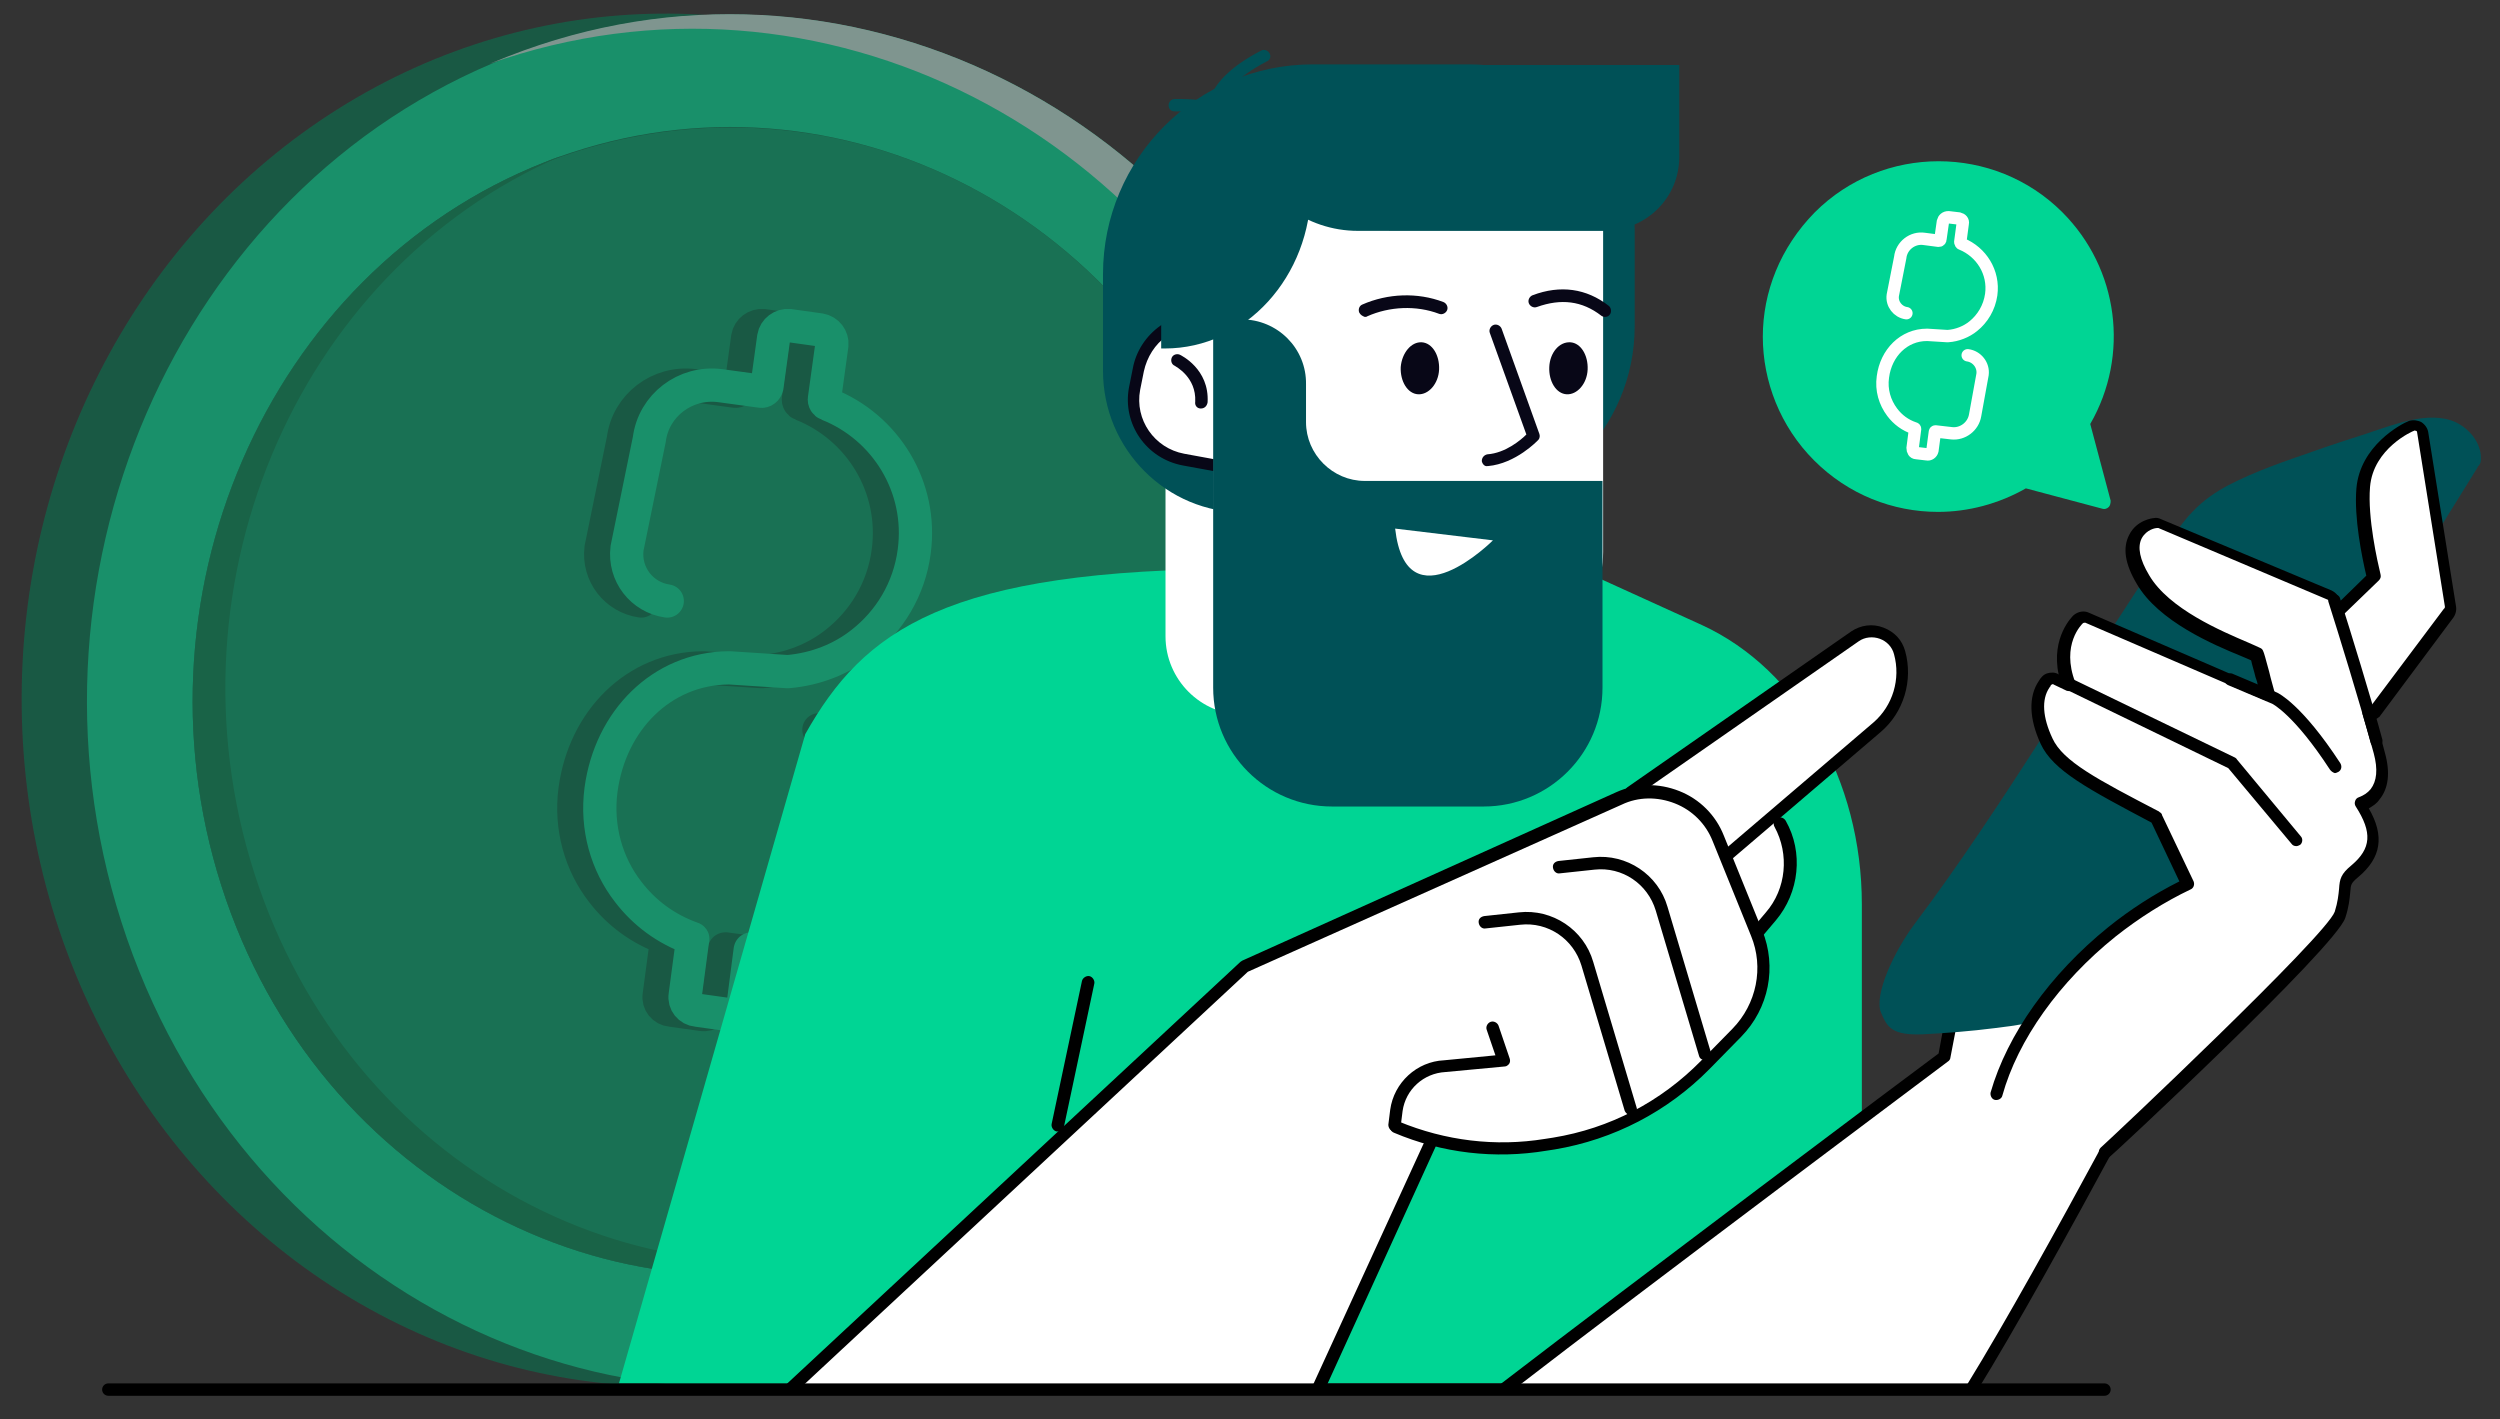 <svg xmlns="http://www.w3.org/2000/svg" xmlns:xlink="http://www.w3.org/1999/xlink" id="Camada_1" x="0px" y="0px" viewBox="0 0 403.9 229.3" style="enable-background:new 0 0 403.9 229.3;" xml:space="preserve"><rect x="0" y="0" width="403.9" height="229.3" fill="#333333" stroke="none"/><style type="text/css">	.st0{display:none;}	.st1{fill:#00D594;}	.st2{opacity:0.5;}	.st3{fill:#008056;}	.st4{fill:#00B075;}	.st5{fill:#00EEA2;}	.st6{fill:#CBF8EB;}	.st7{fill:#00935C;}	.st8{fill:none;stroke:#008056;stroke-width:5.37;stroke-linecap:round;stroke-miterlimit:10;}	.st9{fill:none;stroke:#00EEA2;stroke-width:5.37;stroke-linecap:round;stroke-miterlimit:10;}	.st10{fill:#66CCFF;}	.st11{fill:#FFFFFF;}	.st12{fill:#005157;}	.st13{fill:#080717;}	.st14{fill:none;stroke:#FFFFFF;stroke-width:2;stroke-linecap:round;stroke-miterlimit:10;}	.st15{fill:none;stroke:#000000;stroke-width:2;stroke-linecap:round;stroke-miterlimit:10;}</style><g id="Camada_1_00000022539623711894617060000005143437564894700452_" class="st0">			<image style="display:inline;overflow:visible;opacity:0;enable-background:new    ;" width="799" height="561" transform="matrix(0.999 0 0 0.999 -306.484 -179.368)">	</image>			<image style="display:inline;overflow:visible;opacity:0.5;enable-background:new    ;" width="223" height="138" transform="matrix(0.772 0 0 0.772 -194.662 233.654)">	</image>			<image style="display:inline;overflow:visible;opacity:0.5;enable-background:new    ;" width="523" height="474" transform="matrix(0.837 0 0 0.837 -58.412 -92.357)">	</image></g><g id="Camada_2_00000088839002902040175810000016027047414394062725_">	<g>		<path class="st1" d="M284.8,54.4c0,7.2,2.8,14.5,8.3,20s12.7,8.3,20,8.3c4.9,0,9.8-1.3,14.2-3.8l12.4,3.3c0.3,0.1,0.7,0,1-0.3   c0.2-0.2,0.3-0.6,0.3-1l-3.3-12.4c6.4-11.1,4.6-25.1-4.5-34.2c-11-11-29-11-40,0C287.6,40,284.8,47.2,284.8,54.4z"></path>	</g>	<g class="st2">					<ellipse transform="matrix(1 -1.090059e-02 1.090059e-02 1 -1.226 1.181)" class="st3" cx="107.7" cy="113.1" rx="104.2" ry="110.9"></ellipse>					<ellipse transform="matrix(1 -1.100052e-02 1.100052e-02 1 -1.239 1.307)" class="st4" cx="118.2" cy="113.3" rx="87.1" ry="92.7"></ellipse>		<g>			<path class="st5" d="M20.5,151.6C0.6,94.2,28.3,30.3,82.1,9.2C136-12,196,17.6,215.9,75s-7.8,121.3-61.6,142.4    S40.4,209,20.5,151.6z M36.5,145.3c16.6,48,66.8,72.7,111.9,55s68.2-71.1,51.5-119.1S133.1,8.6,88,26.2    C43,43.9,19.9,97.3,36.5,145.3z"></path>		</g>		<path class="st6" d="M151.3,218.5c1-0.3,2-0.7,3-1.1c53.9-21.1,81.5-85,61.6-142.4S136-12,82.1,9.1c-1,0.4-2,0.8-3,1.2   C132.3-8.5,190.5,21,210,77.3S203.2,196.2,151.3,218.5z"></path>		<path class="st7" d="M36.5,145.3c16.6,48,66.8,72.7,111.9,55c0.9-0.3,1.7-0.7,2.6-1.1c-44.4,15.7-92.9-8.9-109.2-56   s5.6-99.3,48.9-118c-0.9,0.3-1.8,0.6-2.6,1C43,43.9,19.9,97.3,36.5,145.3z"></path>		<path class="st8" d="M103.6,97.1c-4.1-0.6-7-4.3-6.5-8.5l3.6-17.6c0.7-5.5,5.8-9.4,11.4-8.7l6.6,0.9c0.5,0.1,0.9-0.3,1-0.7l1.1-8   c0.2-1.2,1.3-2,2.5-1.9l5,0.7c1.2,0.2,2,1.3,1.9,2.4l-1.2,8.7c-0.1,0.4,0.2,0.8,0.5,0.9c9.4,3.7,15.4,13.4,14,23.8   c-0.8,6.1-4,11.3-8.5,14.8c-3.3,2.6-7.4,4.2-11.8,4.6c-0.1,0-0.2,0-0.3,0l-9.2-0.6c-0.1,0-0.1,0-0.2,0   c-10.8,0.1-19.1,8.5-20.6,19.7c-0.8,6.1,0.9,12,4.4,16.5c2.6,3.4,6.1,6,10.3,7.5c0.1,0,0.2,0.1,0.1,0.2l-1.2,9   c-0.2,1.2,0.7,2.3,1.9,2.4l5,0.7c1.2,0.2,2.3-0.7,2.5-1.9l1.1-8.5c0-0.1,0.1-0.2,0.2-0.2l7.4,1c5.3,0.7,10.2-3,10.9-8.4l3.6-19.1   c0.6-4.3-2.5-8.3-6.8-8.9"></path>		<path class="st9" d="M107.8,97.1c-4.1-0.6-7-4.3-6.5-8.5l3.6-17.6c0.7-5.5,5.8-9.4,11.4-8.7l6.6,0.9c0.5,0.1,0.9-0.3,1-0.7l1.1-8   c0.2-1.2,1.3-2,2.5-1.9l5,0.7c1.2,0.2,2,1.3,1.9,2.4l-1.2,8.7c-0.1,0.4,0.2,0.8,0.5,0.9c9.4,3.7,15.4,13.4,14,23.8   c-0.8,6.1-4,11.3-8.5,14.8c-3.3,2.6-7.4,4.2-11.8,4.6c-0.1,0-0.2,0-0.3,0l-9.2-0.6c-0.1,0-0.1,0-0.2,0   c-10.8,0.1-19.1,8.5-20.6,19.7c-0.8,6.1,0.9,12,4.4,16.5c2.6,3.4,6.1,6,10.3,7.5c0.1,0,0.2,0.1,0.1,0.2l-1.2,9   c-0.2,1.2,0.7,2.3,1.9,2.4l5,0.7c1.2,0.2,2.3-0.7,2.5-1.9l1.1-8.5c0-0.1,0.1-0.2,0.2-0.2l7.4,1c5.3,0.7,10.2-3,10.9-8.4l3.6-19.1   c0.6-4.3-2.5-8.3-6.8-8.9"></path>	</g>	<path class="st1" d="M300.8,223.5H100l30.1-104.9c9.4-16.7,22.6-26.7,71.1-26.7H255l20,9.1c15.6,7.2,25.8,25.1,25.8,45.1v51.1  V223.5z"></path>	<path class="st10" d="M312.5,226.5"></path>	<path class="st11" d="M227.7,115.4V22.6h-39.4v80.2c0,7,5.7,12.7,12.7,12.7L227.7,115.4L227.7,115.4z"></path>	<path class="st12" d="M178.2,59.9V44.3c0-18.7,15.2-33.9,33.9-33.9h25.3c14.8,0,26.7,12,26.7,26.7v15.6c0,16.6-13.5,30.1-30.1,30.1  h-32.9C188.5,82.9,178.2,72.6,178.2,59.9z"></path>	<g>		<path class="st11" d="M215.8,68.8l0.6-3c1-5.3-2.6-10.5-7.9-11.4L195.4,52c-5.3-1-10.5,2.6-11.4,7.9l-0.6,3   c-1,5.3,2.6,10.5,7.9,11.4l13.1,2.4C209.7,77.6,214.9,74.1,215.8,68.8z"></path>		<path class="st13" d="M204.2,77.6L204.2,77.6l-13.1-2.4c-5.9-1.1-9.8-6.7-8.7-12.6l0.6-3c0.5-2.8,2.1-5.3,4.5-7s5.2-2.3,8.1-1.8   l13.1,2.4c2.8,0.5,5.3,2.1,7,4.5c1.6,2.4,2.3,5.2,1.8,8.1l-0.6,3c-1,5.2-5.5,8.9-10.6,8.9C205.5,77.8,204.9,77.8,204.2,77.6z    M204.4,76.7L204.4,76.7L204.4,76.7z M188.5,54.3c-1.9,1.3-3.2,3.4-3.7,5.7l-0.6,3c-0.9,4.8,2.3,9.4,7.1,10.3l13.1,2.4   c4.8,0.9,9.4-2.3,10.3-7.1l0.6-3c0.4-2.3-0.1-4.7-1.4-6.6s-3.4-3.2-5.7-3.7l-13.1-2.4c-0.5-0.1-1.1-0.2-1.6-0.2   C191.8,52.7,190,53.3,188.5,54.3z"></path>	</g>	<g>		<path class="st13" d="M194,66c-0.6,0-1-0.5-0.9-1.1c0.2-4-3.2-5.7-3.3-5.8c-0.5-0.2-0.7-0.8-0.5-1.3s0.8-0.7,1.3-0.5   c0.2,0.1,4.8,2.3,4.5,7.7C195,65.6,194.6,66,194,66C194.1,66,194,66,194,66z"></path>	</g>	<path class="st11" d="M196.1,89.1V37.4c0-9.2,7.4-16.6,16.6-16.6h29.7c9.2,0,16.6,7.4,16.6,16.6v51.8c0,9.2-7.4,16.6-16.6,16.6  h-29.7C203.5,105.7,196.1,98.3,196.1,89.1z"></path>	<path class="st12" d="M260.9,37.3c-1.1-11-9.7-19.5-20.1-19.5H215c-5.6,0-10.6,2.4-14.2,6.3c3.1,7.7,10.2,13.2,18.6,13.2  C219.3,37.3,260.9,37.3,260.9,37.3z"></path>	<path class="st12" d="M187.6,32.8v23.5c0.2,0,0.4,0,0.6,0c13,0,23.6-11.6,23.6-25.9c0-5.4-1.5-10.5-4.1-14.7h-0.8  C196.2,15.8,187.6,23.4,187.6,32.8z"></path>	<g>		<path class="st12" d="M195.6,20.4c-0.1-0.2-1-1.7-0.3-4c0.8-2.9,3.6-5.7,8.4-8.2c0.5-0.3,1.1-0.1,1.4,0.4c0.3,0.5,0.1,1.1-0.4,1.3   c-5.2,2.7-6.9,5.2-7.4,6.9c-0.4,1.5,0.1,2.5,0.1,2.5c0.3,0.5,0.1,1.1-0.4,1.4c-0.2,0.1-0.3,0.1-0.5,0.1   C196.1,20.9,195.8,20.7,195.6,20.4z"></path>	</g>	<g>		<path class="st12" d="M201.7,23.8c-0.6,0-1-0.5-1-1c0-0.1,0-1.1-1.1-2.3c-1.2-1.2-3.9-2.6-9.8-2.5c-0.6,0-1-0.4-1-1   c0-0.5,0.4-1,1-1c5.4-0.1,9.2,1,11.3,3.1c1.7,1.7,1.7,3.5,1.6,3.7C202.7,23.4,202.3,23.8,201.7,23.8L201.7,23.8z"></path>	</g>	<g>		<path class="st13" d="M219.6,50.5c-0.2-0.5,0-1.1,0.5-1.3c4.1-1.8,8.9-2,13.1-0.4c0.5,0.2,0.8,0.8,0.6,1.3s-0.8,0.8-1.3,0.6   c-3.7-1.4-8-1.2-11.6,0.4c-0.1,0.1-0.3,0.1-0.4,0.1C220.2,51.1,219.8,50.9,219.6,50.5z"></path>	</g>	<g>		<path class="st13" d="M258.7,51c-3.1-2.4-6.5-2.8-10.4-1.4c-0.5,0.2-1.1-0.1-1.3-0.6s0.1-1.1,0.6-1.3c4.5-1.7,8.7-1.1,12.3,1.7   c0.4,0.3,0.5,1,0.2,1.4c-0.2,0.3-0.5,0.4-0.8,0.4C259.1,51.2,258.8,51.1,258.7,51z"></path>	</g>	<g>		<path class="st13" d="M239.4,74.5c0-0.6,0.4-1,0.9-1.1c2.9-0.2,5.4-2.3,6.3-3.2l-5.9-16.4c-0.2-0.5,0.1-1.1,0.6-1.3   s1.1,0.1,1.3,0.6l6.1,17c0.1,0.3,0.1,0.7-0.2,1c-0.1,0.1-3.6,3.8-8.1,4.2h-0.1C239.9,75.4,239.5,75,239.4,74.5z"></path>	</g>	<path class="st13" d="M229.7,55.3c1.7,0.1,2.9,2.1,2.8,4.4s-1.7,4.1-3.4,4s-2.9-2.1-2.8-4.4C226.5,57,228,55.2,229.7,55.3z"></path>	<path class="st13" d="M253.7,55.3c1.7,0.1,2.9,2.1,2.8,4.4s-1.7,4.1-3.4,4s-2.9-2.1-2.8-4.4C250.4,57,251.9,55.2,253.7,55.3z"></path>	<path class="st12" d="M271.3,10.5v14.9c0,6.5-5.3,11.8-11.8,11.8h-35.1V10.5H271.3L271.3,10.5z"></path>	<path class="st12" d="M200.6,51.6H196v45.3v10.7v3.5c0,10.6,8.6,19.2,19.2,19.2h24.5c10.6,0,19.2-8.6,19.2-19.2V77.7h-38.4  c-5.2,0-9.5-4.3-9.5-9.5v-6.1C211.1,56.3,206.4,51.6,200.6,51.6z"></path>	<path class="st11" d="M241.2,87.3l-15.8-1.9C227.2,101.3,241.2,87.3,241.2,87.3z"></path>	<g>		<path class="st11" d="M318.7,224.2c12.7-20.6,35.7-64.8,35.7-64.8s15.8-75.1-38.7,3.3l-1.5,8c0,0-48.6,36.3-70.8,53.5H318.7z"></path>		<path d="M318.1,225.1c-0.5-0.3-0.6-0.9-0.3-1.4c12.2-19.8,34.3-62,35.6-64.6c0.2-1,1.5-7.6,1.9-14.4c0.6-9.3-0.7-15.1-3.5-16.4   c-3.2-1.4-11.9,1.4-35.2,34.8l-1.5,7.8c0,0.2-0.2,0.5-0.4,0.6c-0.5,0.4-48.8,36.5-70.8,53.5c-0.4,0.3-1.1,0.3-1.4-0.2   c-0.3-0.4-0.3-1.1,0.2-1.4c21.1-16.2,66.3-50.1,70.5-53.2l1.4-7.6c0-0.1,0.1-0.3,0.2-0.4c18.7-26.9,31-38.6,37.7-35.7   c8.6,3.7,3.4,30.2,2.7,33.2c0,0.1-0.1,0.2-0.1,0.3c-0.2,0.5-23.2,44.5-35.8,64.9c-0.2,0.3-0.5,0.5-0.9,0.5   C318.5,225.2,318.3,225.2,318.1,225.1z"></path>	</g>	<path class="st12" d="M309.6,148.9c13.9-18.5,27.2-41.3,40.3-60.5c1.4-2,2.7-4.1,4.4-5.8c1.6-1.7,3.6-3.1,5.7-4.2  c4.4-2.3,9.2-3.9,13.8-5.5c2.8-1,5.6-1.9,8.4-2.8c2.7-0.9,5.4-1.9,8.2-2.4c2.4-0.4,5.1-0.4,7.2,1c1.9,1.2,3.4,3.4,3.2,5.7  c0,0.4-0.2,0.7-0.5,1c0,0.1-0.1,0.2-0.2,0.4c-11.8,19.1-23.9,38.1-36.2,56.9c-3.1,4.7-6.1,9.3-9.2,14c-1.5,2.3-3.1,4.6-4.6,6.9  c-1.2,1.8-2.5,3.7-4.3,5.1c-1,0.8-2.1,1.3-3.2,1.8c-6.3,3.2-13.3,4.8-20.3,5.6c-3.9,0.5-7.8,0.8-11.6,1c-5,0.2-5.8-1.1-6.8-3.5  C302.7,160.8,306,153.6,309.6,148.9z"></path>	<g>		<path class="st11" d="M340.2,186.2c0.2-0.2,36.6-34.1,38.1-38.5c0.6-1.7,0.7-2.9,0.8-3.9c0.1-1.4,0.2-1.9,1.7-3.2   c3.6-3,3.8-6.2,0.9-10.7c0,0,0,0,0-0.1c0.8-0.3,1.6-0.7,2.3-1.6c1.2-1.6,1.5-3.8,0.7-6.7c-0.5-1.8-1.1-4-1.8-6.3   c0.1,0,0.1,0,0.2,0c0.3,0,0.7-0.2,0.9-0.4l11.7-15.7c0.3-0.3,0.4-0.7,0.4-1.2l-4.5-28.2c-0.1-0.4-0.3-0.7-0.6-0.9   s-0.8-0.3-1.1-0.1c-0.4,0.1-7.2,3.2-7.8,10c-0.4,5.1,1.1,12.1,1.7,14.4l-5.8,5.6c-0.3-1.1-0.5-1.7-0.5-1.8   c-0.1-0.4-0.4-0.7-0.8-0.9l-27.5-11.5c-0.2-0.1-0.4-0.1-0.7-0.1c-0.2,0-2.3,0.3-3.2,2.2c-0.9,1.7-0.5,4,1.2,6.9   c4,6.9,15.8,10.8,18.4,12.2c0.3,0.5,1.3,4.9,1.9,6.6l-29.2-12.6c-0.5-0.2-1.1-0.1-1.5,0.2c-0.2,0.2-4.1,3.8-1.5,10.7l-2.1-1   c-0.3-0.2-0.7-0.2-1.1-0.1s-0.6,0.4-0.8,0.7c-0.1,0.2-2.6,2.9,0.4,9.3c1.9,4,7.5,7,17.8,12.4l5.1,10.7c-4.2,2-8.3,4.6-12.2,7.8   c-9.6,7.7-16.1,17.3-18.7,26.2L340.2,186.2z"></path>		<path d="M339.3,186.8c-0.3-0.4-0.3-1,0.1-1.4c1.6-1.4,36.4-34.2,37.8-38.1c0.5-1.6,0.6-2.7,0.7-3.7c0.1-1.6,0.3-2.4,2-3.8   c3.2-2.7,3.4-5.3,0.7-9.5c-0.2-0.3-0.2-0.6-0.1-0.9c0.1-0.3,0.3-0.5,0.6-0.6c0.8-0.3,1.4-0.7,1.9-1.3c1-1.3,1.2-3.2,0.5-5.8   c-0.5-1.8-1.1-4-1.8-6.3c-0.1-0.3,0-0.7,0.2-0.9c0.2-0.3,0.5-0.4,0.9-0.4h0.1c0,0,0.1,0,0.2-0.1l11.7-15.6l0.1-0.1   c0.1-0.1,0.1-0.2,0.1-0.3l-4.5-28.2c0-0.1-0.1-0.2-0.2-0.2s-0.2-0.1-0.3,0c-0.1,0-6.6,2.8-7.1,9.1c-0.4,5,1.2,12,1.7,14.1   c0.1,0.4,0,0.7-0.3,1l-5.8,5.6c-0.2,0.2-0.6,0.3-0.9,0.2c-0.3-0.1-0.6-0.3-0.7-0.7l-0.6-1.8c0-0.1-0.1-0.2-0.2-0.2l-27.4-11.6   c-0.1,0-0.1,0-0.2,0c-0.2,0-1.7,0.2-2.5,1.7c-0.7,1.4-0.3,3.4,1.2,5.9c3.2,5.5,11.8,9.1,16,10.9c0.9,0.4,1.6,0.7,2,0.9   c0.2,0.1,0.3,0.2,0.4,0.4c0.2,0.4,0.4,1.2,1,3.4c0.3,1.3,0.7,2.6,0.9,3.4c0.1,0.4,0,0.8-0.3,1.1c-0.3,0.3-0.7,0.3-1.1,0.2   l-29.2-12.6c-0.1,0-0.3,0-0.4,0.1s-3.6,3.4-1.2,9.6c0.1,0.4,0,0.8-0.3,1.1c-0.3,0.3-0.7,0.3-1.1,0.2l-2.1-1   c-0.1-0.1-0.2-0.1-0.3,0c-0.1,0-0.2,0.1-0.2,0.2s-0.1,0.1-0.2,0.3c-1.3,1.9-1.1,4.8,0.5,8.2c1.7,3.7,7.2,6.6,17.2,11.8l0.1,0.1   c0.2,0.1,0.4,0.3,0.4,0.5l5.1,10.7c0.2,0.5,0,1.1-0.5,1.3c-4.2,2-8.3,4.6-12.1,7.6c-9.1,7.3-15.8,16.7-18.3,25.7   c-0.1,0.5-0.7,0.8-1.2,0.7s-0.8-0.7-0.7-1.2c2.7-9.4,9.6-19.1,19-26.7c3.6-2.9,7.5-5.4,11.5-7.4l-4.5-9.5   c-10.2-5.4-15.9-8.4-17.9-12.7c-1.9-4.1-2-7.7-0.3-10.2c0.3-0.5,0.7-1,1.3-1.2c0.6-0.2,1.3-0.2,1.8,0.1l0.1,0.1   c-1.3-6.1,2.3-9.5,2.4-9.6c0.7-0.6,1.7-0.8,2.5-0.4l27.3,11.8c-0.1-0.5-0.2-0.9-0.4-1.4c-0.2-0.9-0.6-2.1-0.7-2.7   c-0.4-0.2-0.9-0.4-1.6-0.7c-4.4-1.8-13.4-5.6-16.9-11.7c-1.9-3.2-2.3-5.8-1.2-7.9c1.2-2.4,3.8-2.7,4-2.7c0.4-0.1,0.8,0,1.2,0.2   l27.5,11.5c0.6,0.3,1.1,0.8,1.3,1.5l0.1,0.2l4.2-4.1c-0.7-3-2-9.3-1.6-14.1c0.6-6.9,7.2-10.4,8.5-10.9c0.7-0.2,1.4-0.1,2,0.2   c0.6,0.4,1,1,1.1,1.6l4.5,28.2c0.1,0.7-0.1,1.4-0.6,2l-11.7,15.7c0,0,0,0.1-0.1,0.1c-0.2,0.2-0.4,0.3-0.6,0.4   c0.6,2,1.1,3.8,1.5,5.4c0.9,3.2,0.6,5.8-0.9,7.6c-0.4,0.6-1,1-1.7,1.4c2.6,4.5,2,8-1.7,11.1c-1.2,1-1.2,1.2-1.3,2.5   c-0.1,1-0.2,2.3-0.8,4.1c-1.6,4.8-38.1,38.8-38.5,39c-0.2,0.1-0.4,0.2-0.6,0.2C339.8,187.2,339.5,187.1,339.3,186.8z"></path>	</g>	<g>		<path d="M370.2,136.3L360,124.1L333,111c-0.5-0.2-0.7-0.8-0.5-1.3s0.8-0.7,1.3-0.5l27.3,13.2c0.1,0.1,0.2,0.1,0.3,0.3l10.3,12.4   c0.4,0.4,0.3,1.1-0.1,1.4c-0.2,0.1-0.4,0.2-0.6,0.2C370.7,136.7,370.4,136.6,370.2,136.3z"></path>	</g>	<path class="st10" d="M355.8,144.3"></path>	<g>		<path d="M376.4,124.3c-5.8-8.9-9.3-10.6-9.3-10.6l-7.1-3c-0.5-0.2-0.8-0.8-0.5-1.3c0.2-0.5,0.8-0.8,1.3-0.5l7.1,3   c0.2,0.1,4,1.9,10.2,11.4c0.3,0.5,0.2,1.1-0.3,1.4c-0.2,0.1-0.4,0.2-0.6,0.2C376.9,124.8,376.6,124.6,376.4,124.3z"></path>	</g>	<g>		<path d="M383,120c-1.7-6.3-5.3-18-6.8-22.7c-0.2-0.5,0.1-1.1,0.7-1.2c0.5-0.2,1.1,0.1,1.2,0.7c1.5,4.7,5.1,16.4,6.8,22.7   c0.1,0.5-0.2,1.1-0.7,1.2c-0.1,0-0.2,0-0.3,0C383.5,120.7,383.1,120.4,383,120z"></path>	</g>	<g>		<circle class="st11" cx="278.1" cy="140" r="11.1"></circle>		<path class="st11" d="M278.7,138.8l24.7-21.2c3.4-3,4.9-7.6,3.6-12l0,0c-0.9-3.1-4.5-4.5-7.2-2.6l-36.2,25.2L278.7,138.8z"></path>		<path class="st11" d="M231.2,184.5L213,224.2h-85.1l73.2-68.1l0,0l60.4-27.2c6.2-2.8,13.5,0.1,16.1,6.4l6.2,15.3   c2.2,5.5,1,11.8-3.2,16.1l-5.1,5.2c-6.6,6.7-15.2,11.2-24.5,12.7l-1.3,0.2c-8.4,1.4-16.7,0.2-24.2-2.9L231.2,184.5z"></path>		<g>			<path d="M278.6,138.6c-0.4-0.4-0.3-1.1,0.1-1.4l24-20.5c3.1-2.7,4.4-7,3.3-11c-0.3-1.2-1.2-2.1-2.3-2.5c-1.1-0.4-2.4-0.3-3.4,0.4    l-36.2,25.2c-0.5,0.3-1.1,0.2-1.4-0.2s-0.2-1.1,0.2-1.4l36.2-25.2c1.5-1,3.4-1.3,5.2-0.6s3,2,3.5,3.8c1.3,4.7-0.2,9.9-4,13.1    l-24,20.5c-0.2,0.2-0.4,0.2-0.6,0.2C279.1,139,278.8,138.9,278.6,138.6z"></path>		</g>		<g>			<path d="M274.5,170.6l-7-23.5c-1.3-4.3-5.4-7.1-9.9-6.6l-5.6,0.6c-0.5,0.1-1-0.3-1.1-0.9s0.3-1,0.9-1.1l5.6-0.6    c5.4-0.6,10.5,2.8,12,8l7,23.5c0.2,0.5-0.1,1.1-0.7,1.2c-0.1,0-0.2,0-0.3,0C275,171.3,274.6,171,274.5,170.6z"></path>		</g>		<g>			<path d="M262.5,179.5l-7-23.5c-1.3-4.3-5.4-7.1-9.9-6.6L240,150c-0.5,0.1-1-0.3-1.1-0.9s0.3-1,0.9-1.1l5.6-0.6    c5.4-0.6,10.5,2.8,12,8l7,23.5c0.2,0.5-0.1,1.1-0.7,1.2c-0.1,0-0.2,0-0.3,0C263.1,180.2,262.7,179.9,262.5,179.5z"></path>		</g>		<g>			<path d="M225.2,182.8c-0.6-0.1-0.9-0.6-0.9-1.1l0.3-2.4c0.6-4.4,4.3-7.8,8.7-8l8.3-0.8l-1.4-4.1c-0.2-0.5,0.1-1.1,0.6-1.3    s1.1,0.1,1.3,0.6l1.8,5.3c0.1,0.3,0.1,0.6-0.1,0.9c-0.2,0.2-0.4,0.4-0.7,0.4l-9.6,0.9c-3.5,0.2-6.4,2.8-6.9,6.3l-0.3,2.4    c-0.1,0.5-0.5,0.9-1,0.9C225.3,182.8,225.3,182.8,225.2,182.8z"></path>		</g>		<g>			<path d="M212.6,225.1c-0.5-0.2-0.7-0.8-0.5-1.3l18.2-39.7c0.2-0.5,0.8-0.7,1.3-0.5s0.7,0.8,0.5,1.3L214,224.6    c-0.2,0.4-0.5,0.6-0.9,0.6C212.9,225.2,212.8,225.2,212.6,225.1z"></path>		</g>		<g>			<path d="M127.2,224.9c-0.4-0.4-0.4-1,0-1.4l73.2-68.1c0.1-0.1,0.2-0.1,0.3-0.2l60.4-27.2c3.3-1.5,6.9-1.5,10.2-0.2    c3.3,1.3,5.9,3.9,7.2,7.2l6.2,15.3c2.4,5.9,1.1,12.6-3.4,17.2l-5.1,5.2c-6.8,6.9-15.5,11.4-25,13l-1.3,0.2    c-8.4,1.4-16.9,0.4-24.7-2.9c-0.5-0.2-0.8-0.8-0.5-1.3c0.2-0.5,0.8-0.8,1.3-0.5c7.5,3.1,15.6,4.1,23.6,2.8l1.3-0.2    c9.2-1.5,17.4-5.8,23.9-12.4l5.1-5.2c3.9-4,5.1-9.9,3-15l-6.2-15.3c-1.1-2.8-3.3-5-6.1-6.1s-5.9-1.1-8.6,0.2l-60.4,27l-73,67.9    c-0.2,0.2-0.4,0.3-0.7,0.3C127.6,225.2,127.4,225.1,127.2,224.9z"></path>		</g>		<g>			<path d="M283.2,151.4c-0.4-0.4-0.5-1-0.1-1.4l2.2-2.6c3.3-3.8,3.8-9.4,1.4-13.8c-0.3-0.5-0.1-1.1,0.4-1.4    c0.5-0.3,1.1-0.1,1.4,0.4c2.9,5.1,2.2,11.6-1.6,16.1l-2.2,2.6c-0.2,0.2-0.5,0.4-0.8,0.4C283.6,151.6,283.4,151.5,283.2,151.4z"></path>		</g>	</g>	<g>		<path d="M170.7,182.8c-0.5-0.1-0.9-0.7-0.8-1.2l4.9-23.1c0.1-0.5,0.7-0.9,1.2-0.8c0.5,0.1,0.9,0.7,0.8,1.2l-4.9,23.1   c-0.1,0.5-0.5,0.8-1,0.8C170.9,182.8,170.8,182.8,170.7,182.8z"></path>	</g>	<path class="st14" d="M308,50.6c-1.4-0.2-2.4-1.5-2.2-2.9l1.2-6.1c0.2-1.9,2-3.3,3.9-3l2.3,0.3c0.2,0,0.3-0.1,0.3-0.3l0.4-2.8  c0.1-0.4,0.4-0.7,0.9-0.7l1.7,0.2c0.4,0.1,0.7,0.4,0.6,0.8l-0.4,3c0,0.1,0.1,0.3,0.2,0.3c3.2,1.3,5.3,4.6,4.8,8.2  c-0.3,2.1-1.4,3.9-2.9,5.1c-1.1,0.9-2.6,1.5-4.1,1.6h-0.1l-3.2-0.2c0,0,0,0-0.1,0c-3.7,0-6.6,2.9-7.1,6.8c-0.3,2.1,0.3,4.1,1.5,5.7  c0.9,1.2,2.1,2.1,3.6,2.6c0,0,0.1,0,0.1,0.1l-0.4,3.1c0,0.4,0.2,0.8,0.6,0.8l1.7,0.2c0.4,0.1,0.8-0.2,0.9-0.6l0.4-3  c0-0.1,0.1-0.1,0.1-0.1l2.6,0.3c1.8,0.2,3.5-1.1,3.8-2.9l1.2-6.6c0.2-1.5-0.9-2.9-2.4-3.1"></path>	<line class="st15" x1="17.5" y1="224.5" x2="340" y2="224.5"></line></g></svg>
